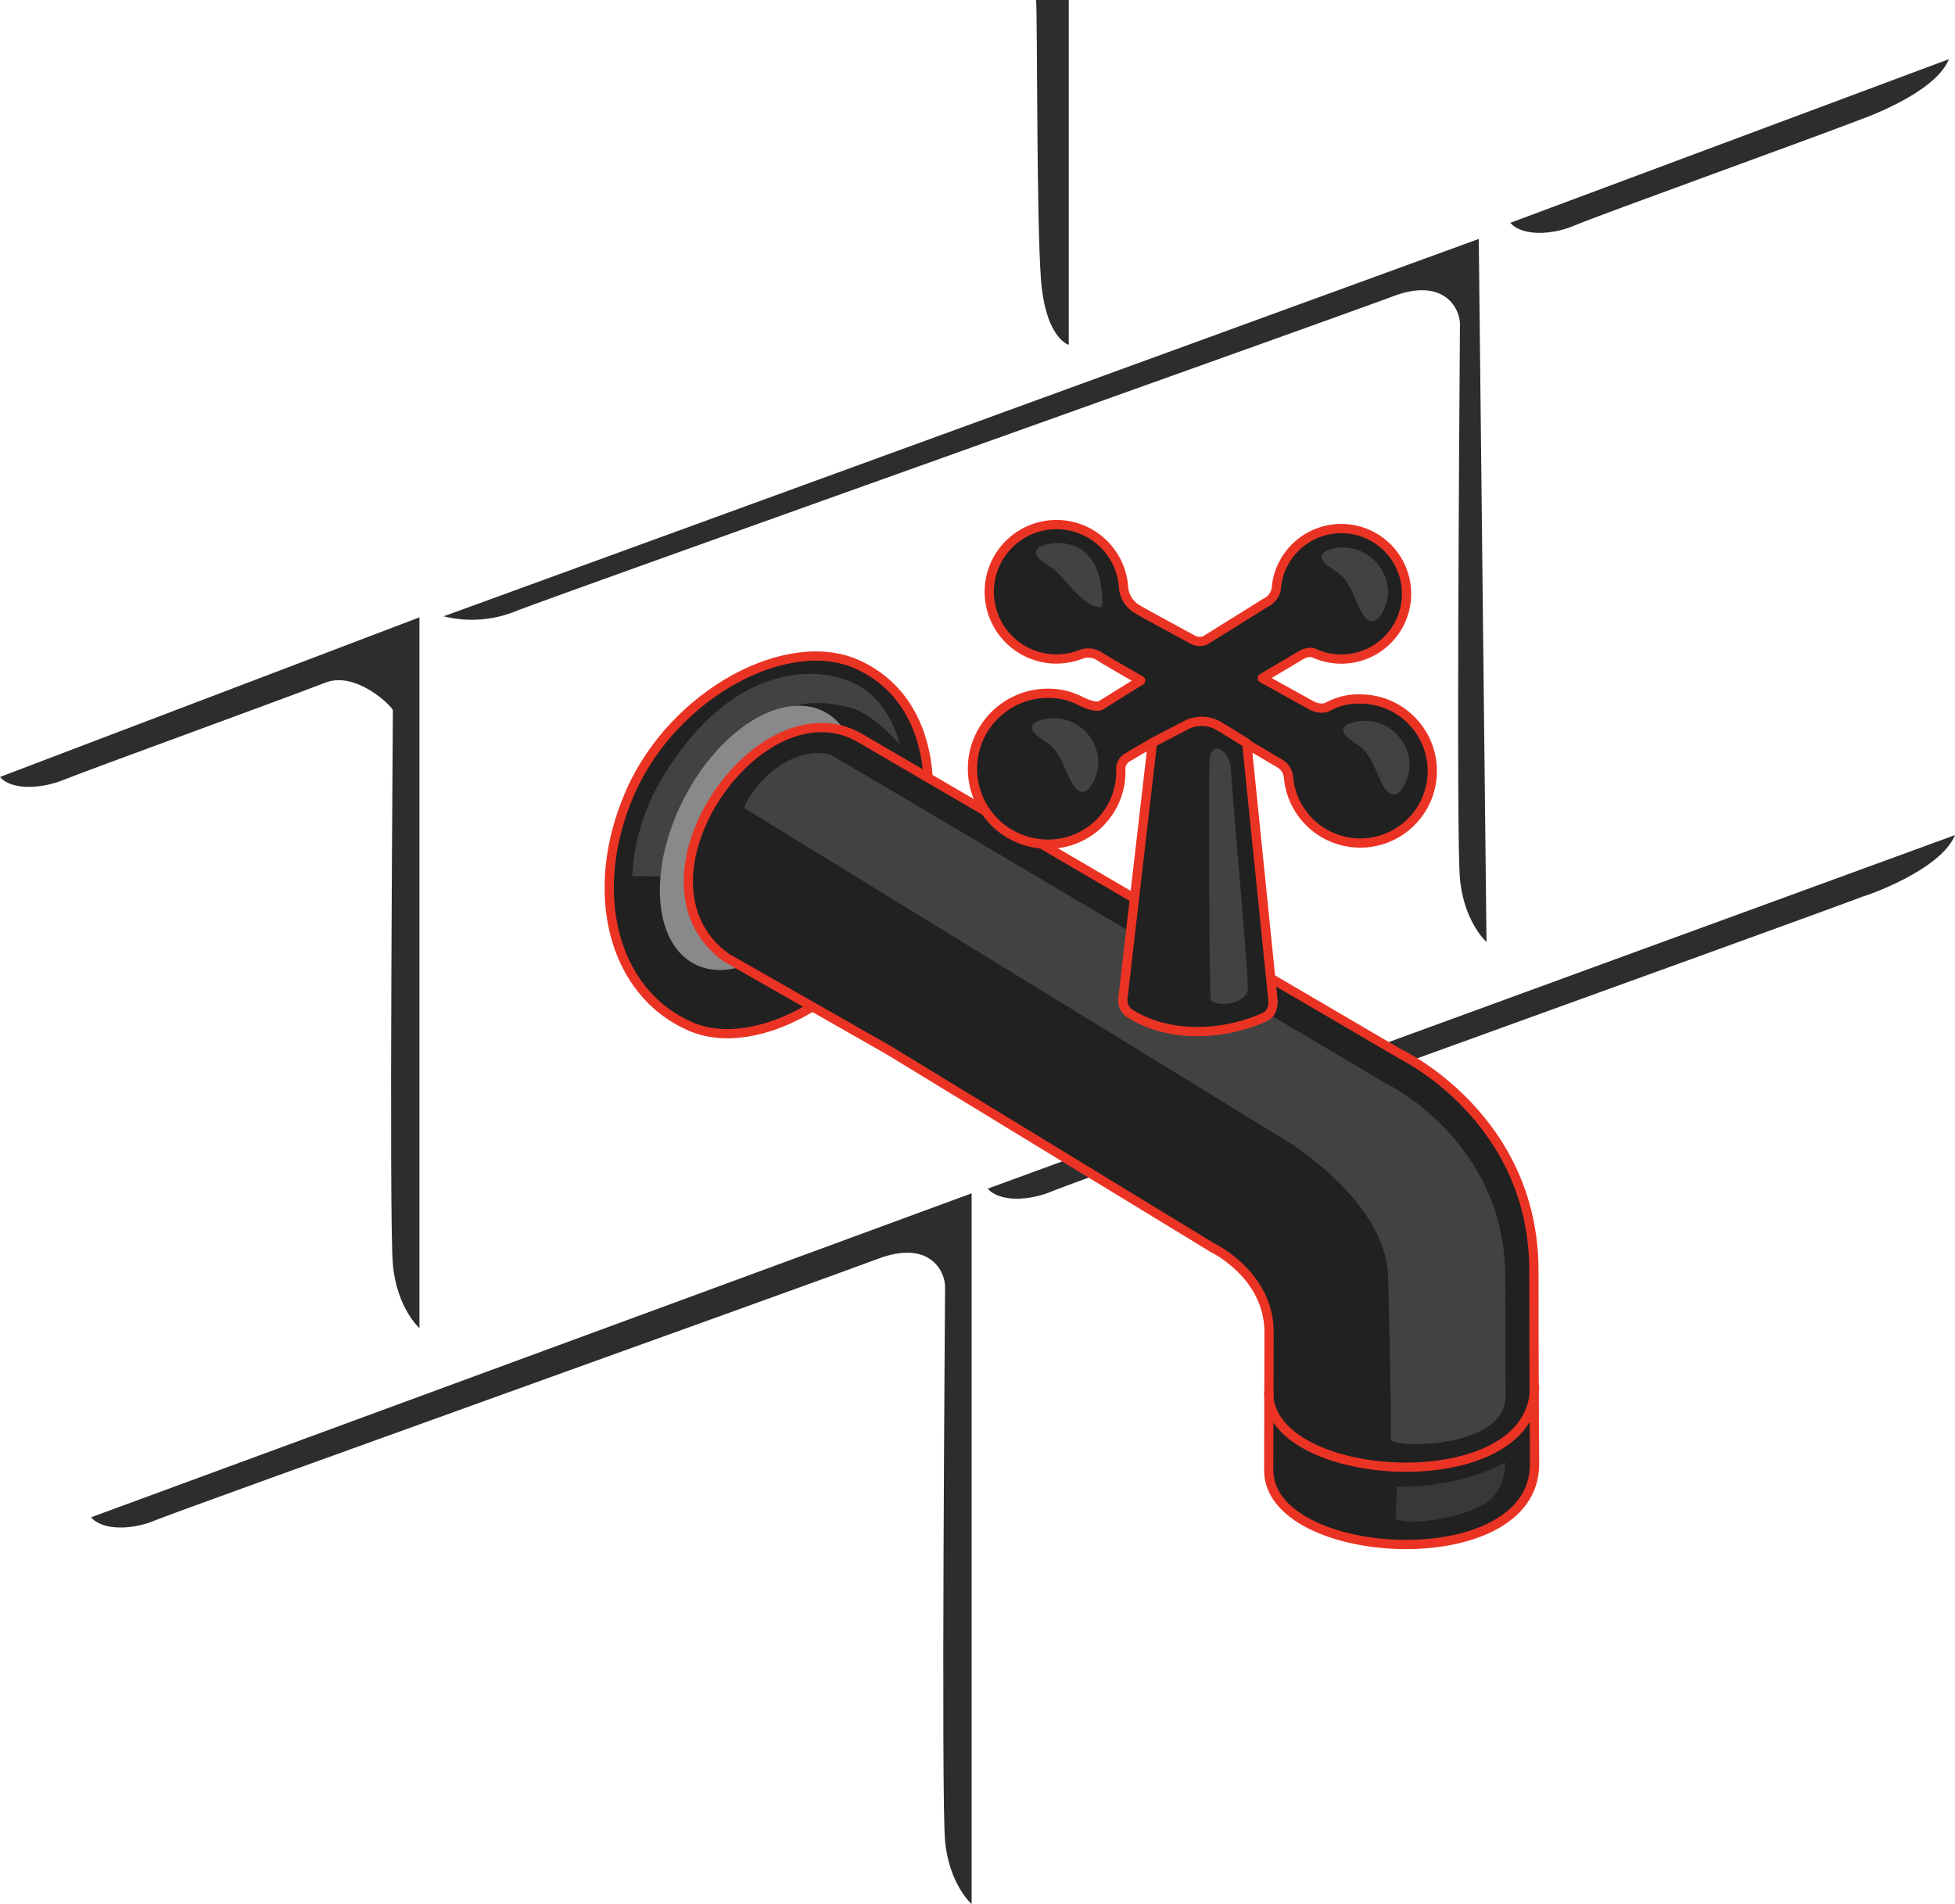 <svg id="Layer_1" data-name="Layer 1" xmlns="http://www.w3.org/2000/svg" xmlns:xlink="http://www.w3.org/1999/xlink" width="581.7" height="566.6" viewBox="0 0 581.7 566.6">
  <defs>
    <clipPath id="clip-path">
      <rect width="581.7" height="566.6" style="fill: none"/>
    </clipPath>
  </defs>
  <title>Tap black</title>
  <g id="Layer_3" data-name="Layer 3">
    <path d="M268.9,268.7c-11.3,26.5-43.2,45.4-63.3,36.8-23.5-10.1-31-40.5-18-69.9s47.1-47.5,67.9-37.7c23.1,10.8,26,41.2,13.4,70.8" style="fill: #222121"/>
    <path d="M268.9,268.7c-11.3,26.5-43.2,45.4-63.3,36.8-23.5-10.1-31-40.5-18-69.9s47.1-47.5,67.9-37.7C278.6,208.7,281.5,239.1,268.9,268.7Z" style="fill: none;stroke: #eb3324;stroke-linecap: round;stroke-linejoin: round;stroke-width: 2.75px"/>
    <path d="M197.7,260.8c-.4-5.3,2.4-19.5,10.7-30.4,21-27.6,40.2-20.6,44.1-19.9,6.7,1.2,15.2,11,15.2,11s-2.8-13.2-13.6-18.2c-12.7-5.9-36.3-4.6-55.7,26a64,64,0,0,0-10.3,31.4Z" style="fill: #424242"/>
  </g>
  <g id="Layer_2" data-name="Layer 2">
    <path d="M245.1,211.7c12.4,6.3,13.9,28.3,3.3,49.1s-29.3,32.5-41.7,26.1-13.9-28.3-3.3-49.1,29.3-32.4,41.7-26.1" style="fill: #898989"/>
  </g>
  <g id="Layer_1-2" data-name="Layer 1">
    <g>
      <g style="clip-path: url(#clip-path)">
        <path d="M581.7,248.5,293.9,353.7c3.3,3.9,12.1,3.8,19.1.8s226.2-81.9,241.5-87.8c.1.1,22.9-7.6,27.2-18.2" style="fill: #2d2d2d"/>
      </g>
      <g style="clip-path: url(#clip-path)">
        <path d="M579.9,17.6,449.4,66.3c3.3,3.9,12.1,3.8,19.1.8s68.9-25.3,84.2-31.2c.1-.1,22.9-7.7,27.2-18.3" style="fill: #2d2d2d"/>
      </g>
      <g style="clip-path: url(#clip-path)">
        <path d="M132,183.4,440,71.1l2.3,209.2s-6.7-5.9-7.9-18.9,0-160.2,0-164.9-4.7-14.1-20-8.3-253.9,90.7-261,93.7a34.92,34.92,0,0,1-21.4,1.5" style="fill: #2d2d2d"/>
      </g>
      <g style="clip-path: url(#clip-path)">
        <path d="M318,0V102.6s-7-1.8-8.3-19.9-1-75.8-1.4-82.7Z" style="fill: #2d2d2d"/>
      </g>
      <g style="clip-path: url(#clip-path)">
        <path d="M216,284.9l48.4,27.6,96.4,58.8s16.8,8,16.8,25.1c0,11.7-.1,29.7-.1,41.1,0,27.5,79.1,32,79.1-1.8,0-5.3-.2-27.8-.2-57.6,0-45.7-39.8-64.5-39.8-64.5S268.7,227,255.7,219.5c-29.7-17-70.9,42.6-39.7,65.4" style="fill: #222121"/>
      </g>
      <g style="clip-path: url(#clip-path)">
        <path d="M216,284.9l48.4,27.6,96.4,58.8s16.8,8,16.8,25.1c0,11.7-.1,29.7-.1,41.1,0,27.5,79.1,32,79.1-1.8,0-5.3-.2-27.8-.2-57.6,0-45.7-39.8-64.5-39.8-64.5S268.7,227,255.7,219.5C225.9,202.5,184.7,262.1,216,284.9Z" style="fill: none;stroke: #eb3324;stroke-linecap: round;stroke-linejoin: round;stroke-width: 2.75px"/>
      </g>
      <g style="clip-path: url(#clip-path)">
        <path d="M221.5,240.5l161.8,99.3s29,17.7,29.7,39.9c.4,15.1.9,38.5.9,48.8,2.3,2.5,34.1,2.4,34.1-13.1,0-4.8-.1-8.5-.1-35.2,0-41-35.7-57.9-35.7-57.9S258.6,231.2,247,224.5c-14.4-3.1-25.5,13.3-25.5,16" style="fill: #424242"/>
      </g>
      <g style="clip-path: url(#clip-path)">
        <path d="M377.5,414.5c0,27.5,79.1,32,79.1-1.8" style="fill: none;stroke: #eb3324;stroke-linecap: round;stroke-linejoin: round;stroke-width: 2.75px"/>
      </g>
      <g style="clip-path: url(#clip-path)">
        <path d="M404.7,208a18.69,18.69,0,0,0-9.6,2.3c-2.1,1.1-4.7-.3-4.7-.3l-14.8-8.2,11.1-6.6s2.5-1.7,4.4-.8a19.42,19.42,0,1,0-9.7-25.7,18.44,18.44,0,0,0-1.6,6,5.62,5.62,0,0,1-3.3,4.7l-17.8,11.1a4.36,4.36,0,0,1-3.7-.1c-4.6-2.5-15.5-8.4-16.9-9.3a8.35,8.35,0,0,1-3.8-6.4,20,20,0,1,0-20,21.4,20.69,20.69,0,0,0,7.4-1.4,6.1,6.1,0,0,1,5.7.8c1.7,1.1,12,7,12,7l-11.7,7.3s-1.1,1.2-5.8-1a21,21,0,0,0-10.1-2.5,22.45,22.45,0,0,0,0,44.9,21.55,21.55,0,0,0,21.7-21.4v-.5a4,4,0,0,1,2.1-4l7.3-4.3-8.8,76.2a4.66,4.66,0,0,0,2.1,4.4c12.6,7.9,29.3,6.1,40.4.9,2.3-1.1,2.2-4.5,2.2-4.5L371,221.4l9.8,5.8a5.35,5.35,0,0,1,2.6,4.2A21.43,21.43,0,1,0,404.7,208" style="fill: #222121"/>
      </g>
      <g style="clip-path: url(#clip-path)">
        <path d="M404.7,208a18.69,18.69,0,0,0-9.6,2.3c-2.1,1.1-4.7-.3-4.7-.3l-14.8-8.2,11.1-6.6s2.5-1.7,4.4-.8a19.42,19.42,0,1,0-9.7-25.7,18.44,18.44,0,0,0-1.6,6,5.62,5.62,0,0,1-3.3,4.7l-17.8,11.1a4.36,4.36,0,0,1-3.7-.1c-4.6-2.5-15.5-8.4-16.9-9.3a8.35,8.35,0,0,1-3.8-6.4,20,20,0,1,0-20,21.4,20.69,20.69,0,0,0,7.4-1.4,6.1,6.1,0,0,1,5.7.8c1.7,1.1,12,7,12,7l-11.7,7.3s-1.1,1.2-5.8-1a21,21,0,0,0-10.1-2.5,22.45,22.45,0,0,0,0,44.9,21.55,21.55,0,0,0,21.7-21.4v-.5a4,4,0,0,1,2.1-4l7.3-4.3-8.8,76.2a4.66,4.66,0,0,0,2.1,4.4c12.6,7.9,29.3,6.1,40.4.9,2.3-1.1,2.2-4.5,2.2-4.5L371,221.4l9.8,5.8a5.35,5.35,0,0,1,2.6,4.2A21.43,21.43,0,1,0,404.7,208Z" style="fill: none;stroke: #eb3324;stroke-linecap: round;stroke-linejoin: round;stroke-width: 2.75px"/>
      </g>
      <g style="clip-path: url(#clip-path)">
        <path d="M342.9,221l10-5.2a10,10,0,0,1,9.5.1c5.7,3.4,8.6,5.3,8.6,5.3" style="fill: #222121"/>
      </g>
      <g style="clip-path: url(#clip-path)">
        <path d="M342.9,221l10-5.2a10,10,0,0,1,9.5.1c5.7,3.4,8.6,5.3,8.6,5.3" style="fill: none;stroke: #eb3324;stroke-linecap: round;stroke-linejoin: round;stroke-width: 2.75px"/>
      </g>
      <g style="clip-path: url(#clip-path)">
        <path d="M413,176.2c0,3.9-3.6,12.8-7.6,6.4-2.5-4.1-3.3-9.2-7.4-12.3a38.76,38.76,0,0,1-3.3-2.3c-4.3-3.8,2-5.1,5.1-5.1A13.47,13.47,0,0,1,413,176.2h0" style="fill: #424242"/>
      </g>
      <g style="clip-path: url(#clip-path)">
        <path d="M326.8,227c0,3.9-3.6,12.8-7.6,6.4-2.5-4.1-3.3-9.2-7.4-12.3a38.76,38.76,0,0,1-3.3-2.3c-4.3-3.8,2-5.1,5.1-5.1A13.34,13.34,0,0,1,326.8,227h0" style="fill: #424242"/>
      </g>
      <g style="clip-path: url(#clip-path)">
        <path d="M419.4,227.8c0,3.9-3.6,12.8-7.6,6.4-2.5-4.1-3.3-9.2-7.4-12.3a38.76,38.76,0,0,1-3.3-2.3c-4.3-3.8,2-5.1,5.1-5.1a13.34,13.34,0,0,1,13.2,13.3h0" style="fill: #424242"/>
      </g>
      <g style="clip-path: url(#clip-path)">
        <path d="M327.7,174.8a41.93,41.93,0,0,1,.3,5,1.14,1.14,0,0,1-.3.8,1.27,1.27,0,0,1-.6.1c-5.5-.7-9.9-8.6-14.1-11.7a38.76,38.76,0,0,1-3.3-2.3c-4.3-3.8,2-5.1,5.1-5.1,8.5.1,12,6.3,12.9,13.2" style="fill: #424242"/>
      </g>
      <g style="clip-path: url(#clip-path)">
        <path d="M371.3,294.2c-.3,5.1-10.8,5.7-11.1,2.9-.4-3.3-.6-66.6-.3-70.8.5-7,6.2-2.3,6.3,2.2.6,10,5.3,61.7,5.1,65.7" style="fill: #424242"/>
      </g>
      <g style="clip-path: url(#clip-path)">
        <path d="M0,231.2l124.8-47.5V395.2s-6.7-5.9-7.9-18.9,0-160.2,0-164.9c0-1-10.8-11.8-20-8.3-15.3,5.9-70.7,26-77.8,28.9S3.3,235.1,0,231.2" style="fill: #2d2d2d"/>
      </g>
      <g style="clip-path: url(#clip-path)">
        <path d="M27.1,451.5l262-96.4V566.6s-6.7-5.9-7.9-18.8,0-160.2,0-164.9-4.7-14.1-20-8.3-207.9,74.8-215,77.8-15.8,3-19.1-.9" style="fill: #2d2d2d"/>
      </g>
      <g style="clip-path: url(#clip-path)">
        <path d="M415.6,442.3s16.6,1.1,32.3-7.1c0,0,.3,8.5-6.3,12.4-7.3,4.4-22.8,6.5-26.3,4.3-.1.1.3-9.6.3-9.6" style="fill: #383838"/>
      </g>
    </g>
  </g>
</svg>
